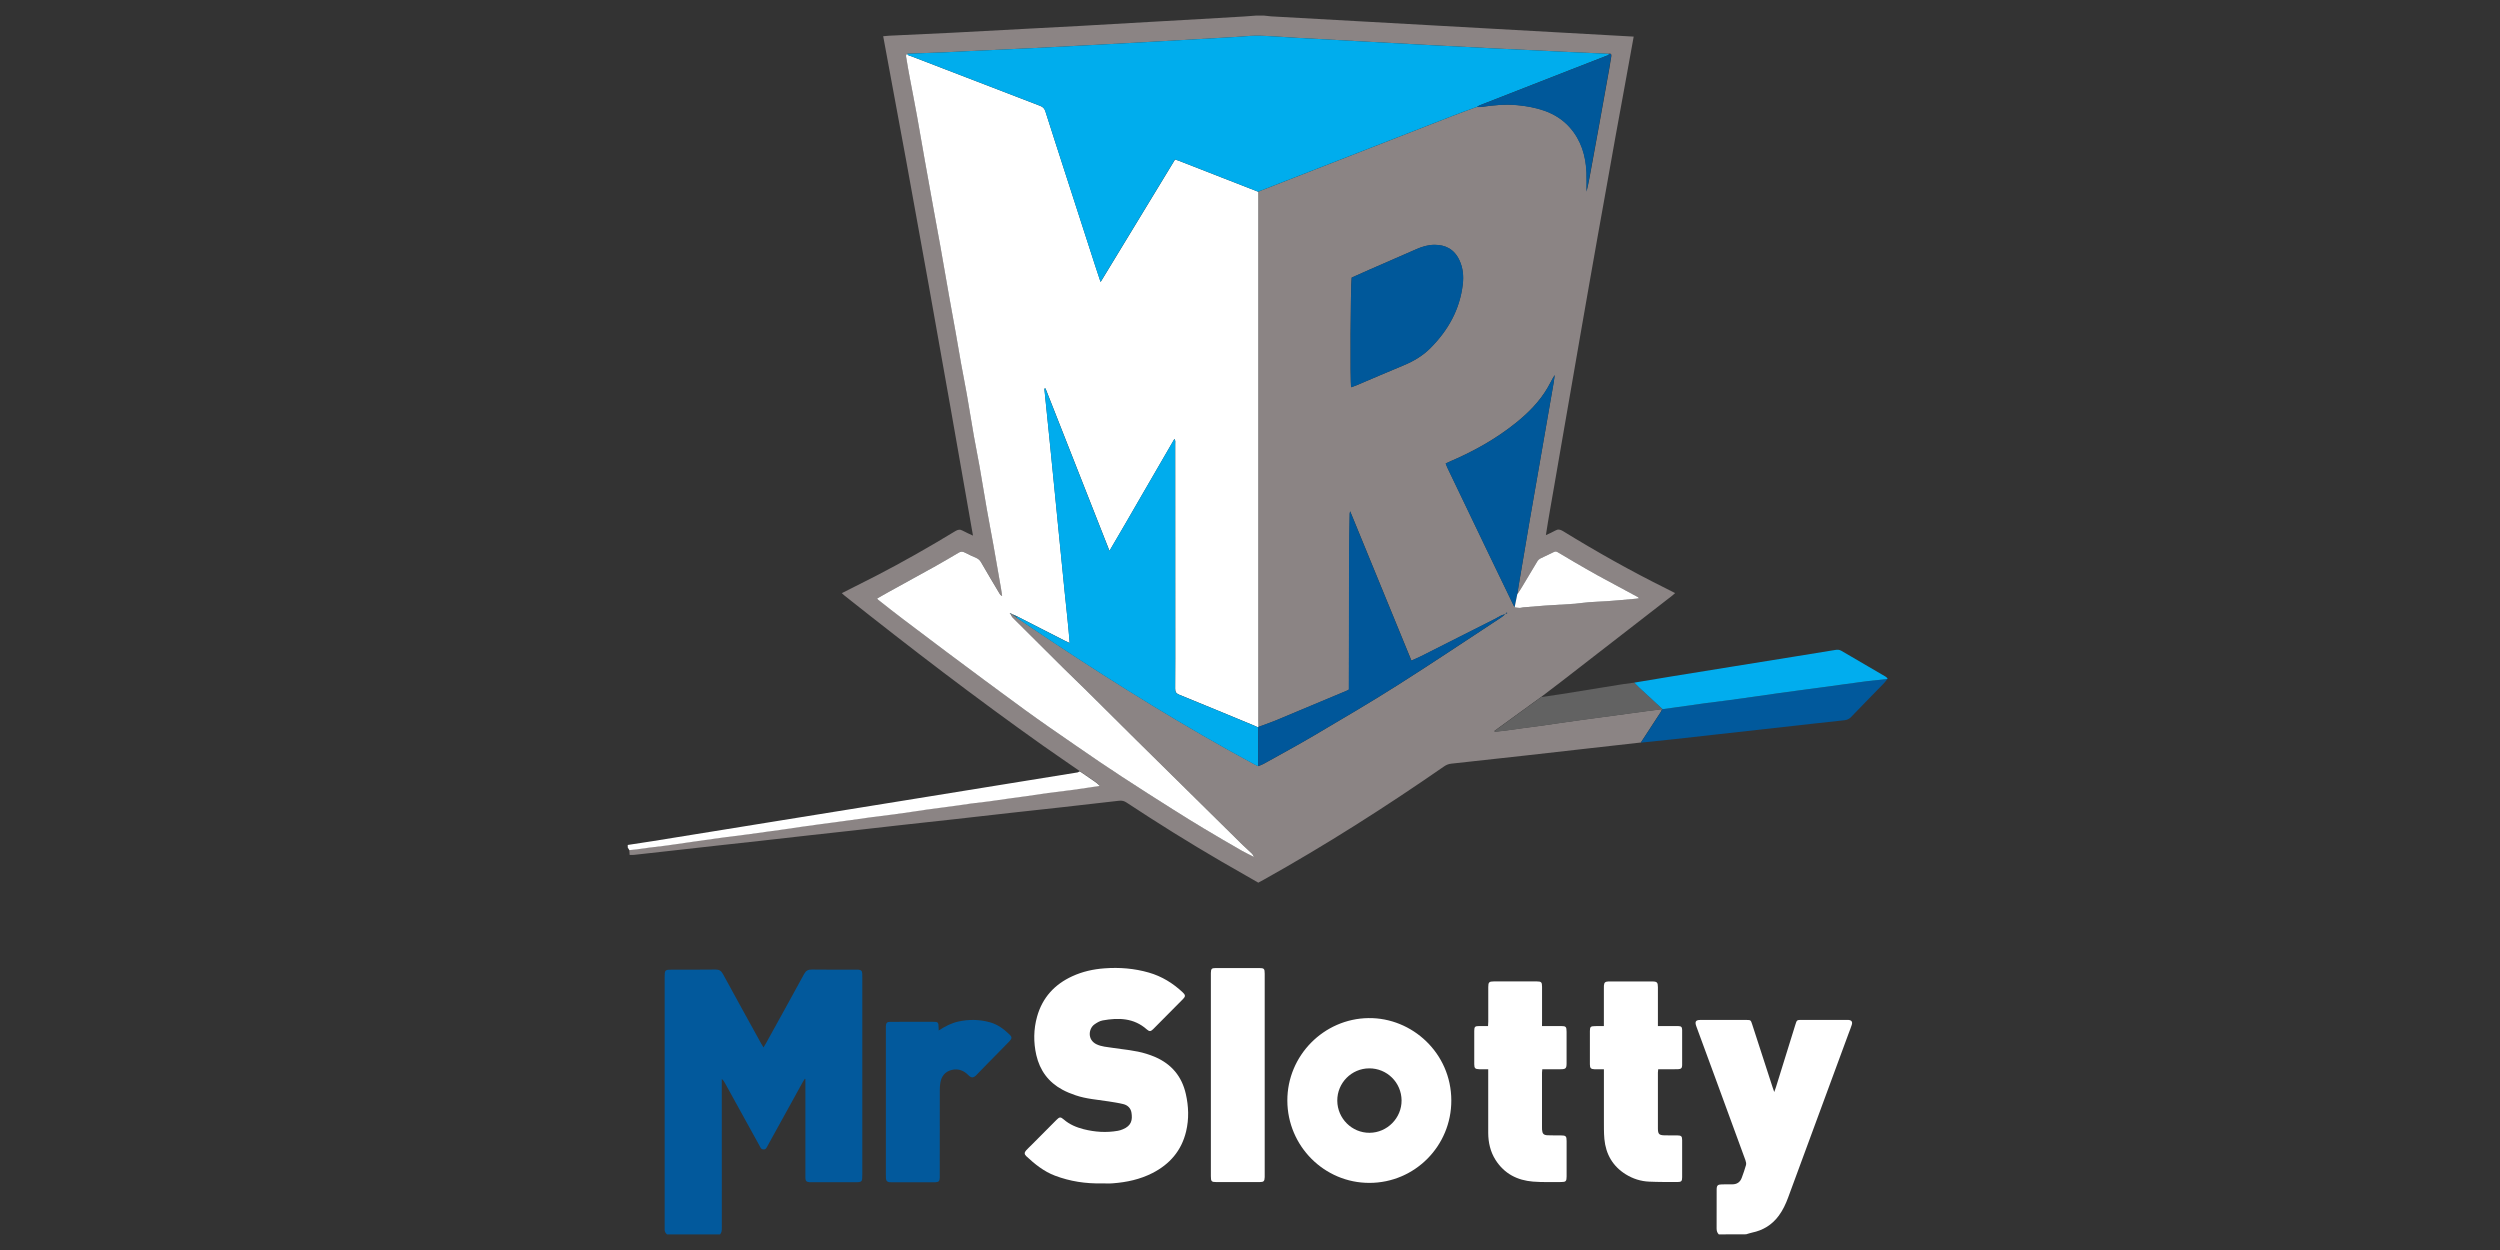 <svg xmlns:xlink="http://www.w3.org/1999/xlink"  xmlns="http://www.w3.org/2000/svg" width="160" height="80" viewBox="0 0 160 80" fill="none"><rect x="0" y="0" width="160" height="80" fill="#333333" stroke="none"/><script xmlns="" id="eppiocemhmnlbhjplcgkofciiegomcon"/><script xmlns=""/><script xmlns=""/>
<path d="M69.052 49.315C68.287 48.784 67.516 48.259 66.755 47.723C62.427 44.657 58.219 41.429 54.063 38.129C54 38.079 53.943 38.024 53.875 37.963C54.602 37.596 55.313 37.242 56.016 36.88C57.76 35.981 59.463 35.011 61.142 33.991C61.309 33.889 61.443 33.867 61.615 33.964C61.812 34.074 62.023 34.163 62.271 34.279C60.407 23.596 58.514 12.96 56.524 2.318C56.666 2.305 56.792 2.291 56.915 2.285C58.244 2.222 59.573 2.166 60.901 2.097C62.485 2.017 64.068 1.929 65.651 1.843C66.816 1.782 67.98 1.721 69.145 1.658C70.619 1.575 72.093 1.486 73.566 1.404C74.657 1.34 75.751 1.282 76.842 1.218C77.78 1.163 78.715 1.108 79.653 1.053C79.891 1.036 80.129 1.017 80.364 1C80.547 1 80.727 1 80.91 1C81.058 1.017 81.203 1.033 81.351 1.047C89.078 1.478 96.805 1.912 104.556 2.343C104.365 3.399 104.173 4.455 103.982 5.511C103.788 6.578 103.591 7.645 103.397 8.712C103.205 9.77 103.022 10.832 102.831 11.89C102.639 12.957 102.448 14.027 102.257 15.094C102.068 16.152 101.882 17.214 101.696 18.272C101.51 19.331 101.327 20.392 101.141 21.451C100.955 22.521 100.769 23.59 100.586 24.657C100.403 25.718 100.22 26.777 100.034 27.838C99.848 28.908 99.662 29.978 99.479 31.048C99.298 32.101 99.104 33.148 98.937 34.248C99.17 34.138 99.356 34.063 99.528 33.961C99.708 33.856 99.845 33.878 100.023 33.986C102.177 35.31 104.378 36.548 106.642 37.67C106.825 37.761 107.009 37.855 107.208 37.958C107.134 38.024 107.082 38.074 107.025 38.118C104.668 39.945 102.314 41.772 99.957 43.596C99.517 43.936 99.071 44.271 98.628 44.608C97.633 45.329 96.641 46.053 95.645 46.775C95.653 46.794 95.662 46.811 95.667 46.83C95.916 46.802 96.165 46.778 96.413 46.744C96.753 46.7 97.092 46.648 97.433 46.601C97.764 46.556 98.098 46.518 98.429 46.471C98.902 46.404 99.375 46.335 99.85 46.266C100.198 46.216 100.548 46.167 100.895 46.117C101.343 46.056 101.789 45.995 102.237 45.934C102.587 45.888 102.935 45.84 103.285 45.794C103.615 45.749 103.946 45.705 104.277 45.658C104.616 45.611 104.958 45.564 105.297 45.52C105.655 45.473 106.013 45.429 106.372 45.382C106.341 45.445 106.32 45.517 106.281 45.575C105.86 46.225 105.436 46.871 105.013 47.521C103.799 47.657 102.587 47.792 101.373 47.93C100.135 48.071 98.894 48.212 97.655 48.35C96.413 48.489 95.175 48.624 93.934 48.759C93.581 48.798 93.228 48.842 92.876 48.875C92.698 48.892 92.547 48.961 92.402 49.063C88.668 51.651 84.842 54.088 80.878 56.302C80.768 56.363 80.656 56.424 80.531 56.49C79.737 56.037 78.945 55.586 78.157 55.128C76.106 53.934 74.091 52.676 72.109 51.369C71.956 51.266 71.808 51.225 71.625 51.247C70.395 51.391 69.164 51.532 67.934 51.667C66.857 51.789 65.779 51.902 64.702 52.021C63.472 52.159 62.241 52.3 61.011 52.438C59.934 52.56 58.856 52.673 57.779 52.792C56.71 52.911 55.644 53.035 54.575 53.154C53.669 53.256 52.764 53.353 51.859 53.453C50.782 53.574 49.705 53.696 48.628 53.818C47.731 53.917 46.834 54.014 45.94 54.113C44.863 54.232 43.785 54.354 42.708 54.475C41.992 54.556 41.278 54.636 40.562 54.713C40.482 54.721 40.4 54.713 40.294 54.713C40.288 54.602 40.28 54.495 40.275 54.387C40.419 54.373 40.562 54.359 40.707 54.343C41.002 54.304 41.297 54.26 41.595 54.221C41.945 54.177 42.295 54.141 42.645 54.094C43.129 54.028 43.61 53.956 44.094 53.887C44.433 53.837 44.775 53.79 45.114 53.74C45.562 53.676 46.008 53.613 46.457 53.555C46.932 53.494 47.408 53.439 47.884 53.375C48.25 53.328 48.617 53.27 48.986 53.22C49.3 53.176 49.615 53.138 49.926 53.093C50.391 53.027 50.856 52.958 51.321 52.889C51.679 52.836 52.037 52.789 52.395 52.739C52.718 52.695 53.041 52.654 53.363 52.612C53.705 52.568 54.044 52.521 54.386 52.474C54.843 52.411 55.299 52.342 55.756 52.281C56.231 52.217 56.707 52.165 57.183 52.101C57.549 52.054 57.916 51.999 58.282 51.946C58.621 51.897 58.96 51.841 59.302 51.794C59.605 51.75 59.912 51.711 60.215 51.673C60.573 51.626 60.932 51.579 61.29 51.529C61.593 51.487 61.897 51.438 62.203 51.396C62.553 51.352 62.906 51.319 63.253 51.272C63.745 51.206 64.237 51.131 64.729 51.062C65.044 51.017 65.358 50.982 65.67 50.935C66.135 50.868 66.6 50.794 67.064 50.73C67.54 50.666 68.016 50.614 68.492 50.553C68.858 50.506 69.225 50.451 69.591 50.396C69.851 50.357 70.11 50.316 70.37 50.277C70.258 50.139 70.138 50.056 70.02 49.975C69.714 49.765 69.408 49.555 69.101 49.345L69.096 49.34C69.085 49.345 69.069 49.329 69.052 49.315ZM64.779 39.312L64.776 39.309C64.869 39.381 64.962 39.45 65.058 39.522C65.837 40.047 66.613 40.578 67.398 41.097C71.576 43.87 75.833 46.507 80.241 48.892C80.334 48.942 80.429 48.986 80.525 49.033C80.64 48.983 80.763 48.947 80.872 48.886C81.963 48.278 83.062 47.684 84.14 47.048C85.914 46.001 87.694 44.959 89.436 43.856C91.664 42.444 93.854 40.976 96.061 39.528C96.159 39.464 96.244 39.384 96.337 39.309C96.381 39.287 96.422 39.265 96.466 39.24C96.457 39.226 96.446 39.212 96.438 39.199C96.405 39.234 96.373 39.27 96.34 39.309C96.255 39.334 96.165 39.351 96.085 39.389C95.938 39.461 95.798 39.55 95.653 39.624C94.089 40.415 92.528 41.205 90.962 41.993C90.767 42.09 90.568 42.17 90.333 42.278C89.026 39.094 87.73 35.934 86.412 32.722C86.393 32.814 86.384 32.836 86.384 32.861C86.371 33.726 86.349 34.588 86.346 35.453C86.338 38.253 86.338 41.05 86.332 43.85C86.332 43.95 86.332 44.05 86.332 44.13C86.278 44.163 86.256 44.179 86.231 44.19C84.703 44.832 83.174 45.476 81.646 46.111C81.285 46.261 80.913 46.382 80.547 46.518C80.544 46.371 80.539 46.222 80.539 46.075C80.539 34.937 80.539 23.798 80.539 12.656C80.539 12.526 80.536 12.399 80.536 12.269C80.561 12.258 80.585 12.241 80.61 12.233C84.725 10.63 88.84 9.024 92.957 7.421C93.425 7.238 93.895 7.073 94.366 6.898C94.407 6.885 94.448 6.874 94.489 6.86C94.502 6.857 94.516 6.851 94.53 6.846C94.612 6.846 94.694 6.857 94.773 6.846C95.558 6.733 96.34 6.652 97.135 6.73C97.71 6.785 98.27 6.885 98.814 7.073C99.454 7.294 100.02 7.642 100.471 8.15C101.196 8.969 101.496 9.958 101.54 11.036C101.557 11.442 101.543 11.851 101.543 12.261C101.68 11.688 101.781 11.111 101.885 10.536C102.041 9.679 102.199 8.822 102.355 7.963C102.571 6.771 102.784 5.58 102.998 4.389C103.044 4.126 103.088 3.864 103.126 3.601C103.145 3.474 103.099 3.402 102.957 3.443C102.101 3.405 101.245 3.366 100.392 3.327C98.855 3.255 97.316 3.184 95.779 3.106C94.352 3.034 92.925 2.96 91.495 2.885C90.158 2.813 88.821 2.739 87.484 2.667C86.002 2.587 84.52 2.506 83.038 2.423C82.611 2.399 82.185 2.363 81.755 2.341C81.291 2.316 80.829 2.283 80.364 2.285C79.945 2.288 79.527 2.341 79.109 2.365C77.482 2.459 75.855 2.553 74.225 2.645C72.907 2.719 71.59 2.791 70.269 2.863C68.85 2.94 67.431 3.015 66.012 3.084C64.647 3.15 63.283 3.208 61.919 3.275C61.437 3.297 60.956 3.33 60.472 3.349C59.671 3.383 58.87 3.407 58.069 3.438C57.946 3.515 57.998 3.64 58.011 3.736C58.077 4.151 58.154 4.566 58.23 4.977C58.386 5.812 58.553 6.647 58.703 7.482C58.878 8.452 59.042 9.427 59.215 10.398C59.392 11.406 59.575 12.413 59.759 13.419C59.901 14.201 60.048 14.983 60.188 15.765C60.377 16.827 60.557 17.891 60.746 18.952C60.885 19.745 61.033 20.536 61.175 21.326C61.29 21.973 61.396 22.623 61.514 23.272C61.632 23.93 61.766 24.582 61.88 25.24C62.036 26.13 62.178 27.026 62.334 27.916C62.449 28.574 62.586 29.226 62.701 29.884C62.856 30.774 62.999 31.669 63.154 32.559C63.288 33.325 63.439 34.088 63.576 34.851C63.742 35.785 63.904 36.722 64.068 37.659C64.095 37.817 64.114 37.977 64.139 38.137C64.059 38.107 64.016 38.06 63.986 38.01C63.589 37.341 63.19 36.672 62.799 35.998C62.72 35.862 62.624 35.769 62.487 35.708C62.239 35.597 61.987 35.486 61.746 35.359C61.61 35.288 61.5 35.282 61.369 35.362C60.885 35.652 60.398 35.94 59.904 36.214C58.892 36.777 57.877 37.333 56.863 37.891C56.625 38.021 56.393 38.157 56.141 38.298C56.179 38.344 56.196 38.378 56.221 38.397C56.759 38.817 57.295 39.24 57.839 39.655C58.744 40.343 59.652 41.028 60.565 41.708C62.23 42.949 63.893 44.193 65.572 45.415C66.662 46.208 67.775 46.971 68.885 47.737C69.848 48.4 70.813 49.055 71.786 49.696C72.877 50.409 73.977 51.109 75.078 51.805C75.732 52.22 76.391 52.626 77.055 53.024C77.862 53.505 78.671 53.978 79.483 54.448C79.735 54.591 80 54.713 80.26 54.843C80.263 54.848 80.265 54.857 80.268 54.862C80.271 54.865 80.276 54.865 80.282 54.865C80.273 54.857 80.268 54.848 80.26 54.843C80.213 54.768 80.175 54.68 80.115 54.619C79.926 54.434 79.724 54.263 79.535 54.077C78.797 53.353 78.061 52.626 77.326 51.899C76.53 51.114 75.737 50.329 74.942 49.547C74.187 48.801 73.43 48.057 72.675 47.311C71.622 46.266 70.572 45.221 69.517 44.177C69.03 43.693 68.533 43.223 68.043 42.739C66.963 41.67 65.886 40.6 64.811 39.525C64.751 39.464 64.721 39.376 64.677 39.298C64.71 39.306 64.743 39.309 64.779 39.312ZM96.936 38.87C97.048 38.883 97.16 38.906 97.272 38.908C97.343 38.911 97.414 38.875 97.485 38.87C97.945 38.831 98.404 38.792 98.866 38.759C99.47 38.718 100.077 38.682 100.684 38.646C100.72 38.643 100.758 38.643 100.794 38.64C101.1 38.607 101.403 38.563 101.71 38.541C102.071 38.513 102.434 38.502 102.795 38.48C103.058 38.463 103.32 38.441 103.58 38.419C103.968 38.386 104.354 38.35 104.742 38.314C104.788 38.309 104.835 38.298 104.903 38.286C104.857 38.245 104.84 38.223 104.816 38.209C103.974 37.756 103.129 37.305 102.289 36.846C101.778 36.567 101.275 36.272 100.772 35.978C100.425 35.777 100.083 35.569 99.738 35.368C99.654 35.318 99.577 35.263 99.462 35.321C99.17 35.47 98.869 35.6 98.576 35.746C98.508 35.779 98.442 35.843 98.401 35.907C98.073 36.446 97.753 36.99 97.428 37.532C97.324 37.703 97.212 37.866 97.105 38.035C97.138 37.836 97.168 37.637 97.201 37.438C97.425 36.108 97.649 34.779 97.876 33.45C98.106 32.12 98.341 30.793 98.571 29.464C98.861 27.8 99.15 26.139 99.438 24.475C99.465 24.317 99.481 24.157 99.503 23.997C99.331 24.273 99.2 24.558 99.044 24.823C98.527 25.707 97.813 26.421 97.029 27.054C95.719 28.109 94.259 28.914 92.717 29.569C92.654 29.596 92.591 29.63 92.523 29.663C92.567 29.765 92.597 29.851 92.635 29.934C93.523 31.788 94.412 33.643 95.303 35.498C95.785 36.498 96.269 37.499 96.753 38.499C96.807 38.627 96.873 38.748 96.936 38.87ZM86.475 24.784C86.592 24.74 86.713 24.704 86.827 24.654C87.825 24.232 88.821 23.798 89.821 23.386C90.469 23.118 91.063 22.767 91.558 22.266C92.676 21.136 93.425 19.815 93.616 18.198C93.679 17.662 93.627 17.147 93.403 16.664C93.067 15.937 92.495 15.669 91.806 15.669C91.407 15.669 91.019 15.785 90.647 15.948C89.638 16.393 88.626 16.829 87.615 17.272C87.24 17.435 86.868 17.603 86.505 17.767C86.434 18.355 86.401 24.494 86.475 24.784Z" fill="#8B8484"/>
<path d="M42.686 79C42.574 78.904 42.522 78.785 42.538 78.633C42.544 78.589 42.538 78.542 42.538 78.495C42.538 73.188 42.538 67.881 42.538 62.574C42.538 62.063 42.544 62.057 43.063 62.057C43.974 62.057 44.887 62.063 45.798 62.051C46.03 62.049 46.156 62.132 46.268 62.336C47.075 63.821 47.895 65.299 48.71 66.778C48.753 66.855 48.8 66.93 48.863 67.035C48.928 66.927 48.98 66.844 49.029 66.759C49.842 65.288 50.656 63.818 51.46 62.342C51.578 62.126 51.715 62.046 51.955 62.051C52.893 62.065 53.834 62.057 54.771 62.057C54.826 62.057 54.881 62.054 54.935 62.06C55.119 62.076 55.17 62.132 55.184 62.32C55.19 62.394 55.187 62.466 55.187 62.541C55.187 66.75 55.187 70.963 55.187 75.172C55.187 75.65 55.179 75.662 54.692 75.662C53.798 75.662 52.907 75.662 52.013 75.662C51.939 75.662 51.865 75.664 51.794 75.659C51.611 75.639 51.556 75.584 51.545 75.399C51.542 75.335 51.545 75.269 51.545 75.205C51.545 73.243 51.545 71.281 51.545 69.318C51.545 69.23 51.545 69.141 51.545 69.055C51.531 69.053 51.518 69.047 51.504 69.044C51.455 69.127 51.403 69.207 51.354 69.293C50.618 70.628 49.883 71.963 49.144 73.298C49.079 73.417 49.035 73.569 48.865 73.564C48.699 73.561 48.655 73.409 48.589 73.29C47.856 71.963 47.127 70.636 46.394 69.31C46.344 69.221 46.292 69.138 46.194 69.053C46.194 69.147 46.194 69.241 46.194 69.335C46.194 72.422 46.194 75.507 46.197 78.594C46.197 78.746 46.189 78.887 46.082 79.003C44.947 79 43.815 79 42.686 79Z" fill="#02599C"/>
<path d="M110.003 79.001C109.899 78.898 109.863 78.774 109.863 78.627C109.866 77.798 109.863 76.969 109.866 76.14C109.866 75.863 109.932 75.805 110.21 75.8C110.429 75.797 110.648 75.797 110.867 75.797C111.165 75.797 111.37 75.659 111.474 75.374C111.569 75.106 111.67 74.838 111.744 74.564C111.769 74.47 111.742 74.346 111.706 74.249C111.058 72.472 110.407 70.697 109.754 68.92C109.368 67.87 108.98 66.817 108.594 65.766C108.578 65.722 108.562 65.681 108.548 65.636C108.466 65.379 108.537 65.277 108.813 65.277C109.806 65.274 110.798 65.274 111.794 65.277C112.04 65.277 112.053 65.294 112.135 65.545C112.573 66.891 113.007 68.235 113.445 69.581C113.472 69.664 113.502 69.747 113.552 69.89C113.604 69.744 113.639 69.655 113.666 69.564C114.079 68.24 114.489 66.913 114.9 65.59C114.998 65.274 114.998 65.274 115.315 65.274C116.264 65.274 117.21 65.274 118.159 65.274C118.205 65.274 118.249 65.272 118.295 65.274C118.498 65.291 118.574 65.393 118.514 65.587C118.457 65.769 118.383 65.949 118.315 66.131C117.021 69.639 115.728 73.144 114.437 76.651C114.287 77.057 114.104 77.447 113.847 77.798C113.415 78.387 112.838 78.741 112.13 78.887C112.001 78.915 111.878 78.959 111.75 78.995C111.17 79.001 110.585 79.001 110.003 79.001Z" fill="white"/>
<path d="M69.107 49.367C69.413 49.578 69.719 49.788 70.026 49.998C70.143 50.078 70.263 50.161 70.376 50.299C70.116 50.338 69.856 50.379 69.596 50.418C69.23 50.47 68.864 50.526 68.497 50.575C68.021 50.636 67.546 50.689 67.07 50.752C66.605 50.816 66.14 50.89 65.675 50.957C65.361 51.001 65.047 51.04 64.735 51.084C64.243 51.153 63.751 51.228 63.258 51.294C62.908 51.341 62.559 51.374 62.209 51.418C61.905 51.457 61.602 51.507 61.295 51.551C60.937 51.601 60.579 51.648 60.221 51.695C59.914 51.736 59.611 51.775 59.307 51.816C58.968 51.866 58.629 51.919 58.288 51.968C57.921 52.021 57.555 52.076 57.188 52.123C56.713 52.184 56.237 52.239 55.761 52.303C55.305 52.364 54.848 52.433 54.391 52.496C54.052 52.543 53.711 52.587 53.369 52.635C53.046 52.679 52.724 52.717 52.401 52.762C52.043 52.811 51.684 52.858 51.326 52.911C50.861 52.977 50.397 53.049 49.932 53.115C49.617 53.16 49.303 53.198 48.991 53.243C48.625 53.292 48.258 53.35 47.889 53.397C47.414 53.458 46.938 53.514 46.462 53.577C46.014 53.635 45.565 53.699 45.12 53.762C44.781 53.809 44.439 53.859 44.1 53.909C43.616 53.978 43.135 54.05 42.651 54.116C42.301 54.163 41.951 54.199 41.601 54.243C41.305 54.282 41.01 54.326 40.712 54.365C40.57 54.384 40.425 54.395 40.28 54.409C40.245 54.354 40.212 54.298 40.176 54.243C40.176 54.188 40.176 54.133 40.176 54.077C40.715 53.994 41.256 53.914 41.795 53.829C43.107 53.618 44.42 53.406 45.732 53.193C47.053 52.98 48.373 52.764 49.694 52.552C50.998 52.342 52.3 52.131 53.604 51.921C55.023 51.692 56.445 51.463 57.864 51.233C59.176 51.02 60.489 50.807 61.801 50.595C63.122 50.382 64.442 50.166 65.763 49.953C66.832 49.779 67.901 49.608 68.97 49.434C69.014 49.417 69.06 49.387 69.107 49.367Z" fill="white"/>
<path d="M120.781 43.394C120.798 43.392 120.814 43.394 120.831 43.4C120.831 43.419 120.831 43.436 120.831 43.455L120.809 43.466L120.784 43.464L120.775 43.455C120.778 43.433 120.778 43.414 120.781 43.394Z" fill="#01599C"/>
<path d="M70.518 75.736C69.49 75.761 68.489 75.609 67.521 75.244C66.805 74.973 66.225 74.503 65.675 73.989C65.552 73.873 65.552 73.757 65.67 73.627C65.779 73.505 65.902 73.395 66.02 73.276C66.55 72.743 67.078 72.209 67.609 71.678C67.811 71.474 67.874 71.468 68.09 71.654C68.459 71.974 68.894 72.151 69.356 72.27C70.08 72.452 70.81 72.502 71.549 72.37C71.655 72.35 71.762 72.317 71.86 72.275C72.426 72.046 72.484 71.659 72.415 71.214C72.369 70.921 72.172 70.733 71.898 70.664C71.581 70.584 71.256 70.54 70.933 70.487C70.233 70.377 69.52 70.332 68.842 70.1C68.549 70.001 68.259 69.885 67.989 69.738C67.103 69.26 66.55 68.511 66.323 67.524C66.138 66.703 66.146 65.877 66.373 65.064C66.715 63.843 67.494 62.999 68.626 62.48C69.279 62.179 69.971 62.026 70.684 61.974C71.647 61.902 72.593 61.977 73.525 62.245C74.359 62.485 75.073 62.925 75.702 63.519C75.871 63.679 75.88 63.771 75.718 63.934C75.081 64.581 74.444 65.225 73.802 65.866C73.648 66.02 73.558 66.026 73.402 65.888C72.568 65.142 71.584 65.125 70.57 65.307C70.381 65.341 70.195 65.454 70.037 65.567C69.67 65.833 69.572 66.549 70.187 66.839C70.507 66.988 70.854 67.007 71.196 67.06C71.923 67.173 72.664 67.22 73.372 67.444C73.564 67.505 73.752 67.571 73.936 67.651C74.977 68.105 75.636 68.887 75.891 70.006C76.074 70.808 76.101 71.612 75.91 72.414C75.614 73.649 74.86 74.512 73.752 75.078C72.959 75.482 72.109 75.664 71.231 75.731C70.993 75.753 70.756 75.736 70.518 75.736Z" fill="white"/>
<path d="M87.648 75.705C84.755 75.711 82.398 73.35 82.39 70.44C82.382 67.554 84.728 65.197 87.577 65.158C90.374 65.119 92.878 67.4 92.884 70.423C92.892 73.339 90.549 75.7 87.648 75.705ZM87.631 68.375C86.497 68.378 85.578 69.309 85.586 70.445C85.594 71.584 86.524 72.507 87.653 72.499C88.785 72.491 89.709 71.551 89.701 70.423C89.69 69.282 88.769 68.37 87.631 68.375Z" fill="white"/>
<path d="M102.648 65.667C102.648 65.551 102.648 65.462 102.648 65.374C102.648 64.674 102.648 63.975 102.648 63.276C102.648 63.212 102.645 63.146 102.65 63.082C102.667 62.883 102.727 62.825 102.924 62.814C102.951 62.812 102.978 62.814 103.006 62.814C103.916 62.814 104.827 62.814 105.737 62.814C106.049 62.814 106.104 62.87 106.106 63.182C106.109 63.909 106.106 64.636 106.106 65.363C106.106 65.454 106.106 65.545 106.106 65.667C106.216 65.667 106.303 65.667 106.391 65.667C106.727 65.667 107.066 65.664 107.402 65.669C107.596 65.672 107.654 65.725 107.657 65.913C107.662 66.667 107.662 67.422 107.657 68.176C107.657 68.353 107.586 68.422 107.402 68.428C107.175 68.436 106.946 68.431 106.719 68.431C106.527 68.431 106.339 68.431 106.125 68.431C106.117 68.508 106.106 68.577 106.106 68.646C106.106 69.835 106.106 71.021 106.106 72.209C106.106 72.217 106.106 72.228 106.106 72.237C106.112 72.582 106.18 72.651 106.527 72.662C106.672 72.668 106.82 72.665 106.965 72.665C107.093 72.665 107.219 72.662 107.348 72.665C107.605 72.671 107.657 72.718 107.657 72.969C107.659 73.76 107.659 74.553 107.657 75.344C107.657 75.595 107.607 75.65 107.348 75.65C106.746 75.647 106.145 75.653 105.546 75.625C105.01 75.603 104.507 75.44 104.05 75.158C103.216 74.639 102.771 73.868 102.68 72.895C102.642 72.483 102.653 72.068 102.65 71.653C102.648 70.686 102.65 69.719 102.65 68.754C102.65 68.655 102.65 68.558 102.65 68.433C102.437 68.433 102.246 68.439 102.057 68.433C101.816 68.425 101.753 68.362 101.753 68.116C101.751 67.408 101.751 66.698 101.753 65.99C101.753 65.716 101.8 65.675 102.076 65.672C102.254 65.664 102.434 65.667 102.648 65.667Z" fill="white"/>
<path d="M98.688 65.667C99.12 65.667 99.509 65.667 99.9 65.667C100.22 65.667 100.258 65.708 100.261 66.034C100.261 66.706 100.261 67.377 100.261 68.052C100.261 68.378 100.206 68.431 99.875 68.431C99.492 68.433 99.109 68.431 98.707 68.431C98.699 68.511 98.688 68.58 98.688 68.652C98.688 69.821 98.688 70.99 98.688 72.159C98.688 72.206 98.688 72.251 98.691 72.297C98.71 72.555 98.787 72.646 99.044 72.657C99.326 72.671 99.607 72.662 99.891 72.665C100.214 72.668 100.263 72.712 100.263 73.024C100.266 73.779 100.266 74.534 100.263 75.291C100.263 75.598 100.214 75.65 99.916 75.65C99.314 75.647 98.71 75.67 98.114 75.623C97.111 75.542 96.277 75.12 95.716 74.238C95.383 73.713 95.249 73.124 95.246 72.505C95.243 71.253 95.246 70.001 95.246 68.749C95.246 68.649 95.246 68.552 95.246 68.431C95.038 68.431 94.861 68.433 94.68 68.431C94.412 68.425 94.352 68.37 94.352 68.11C94.349 67.4 94.349 66.692 94.352 65.982C94.352 65.708 94.396 65.669 94.677 65.667C94.858 65.664 95.038 65.667 95.235 65.667C95.241 65.553 95.246 65.465 95.249 65.376C95.249 64.638 95.249 63.903 95.249 63.165C95.249 62.867 95.303 62.811 95.599 62.811C96.517 62.809 97.439 62.809 98.358 62.811C98.642 62.811 98.691 62.861 98.691 63.149C98.694 63.887 98.691 64.622 98.691 65.36C98.688 65.448 98.688 65.54 98.688 65.667Z" fill="white"/>
<path d="M80.941 68.812C80.941 70.921 80.941 73.03 80.941 75.139C80.941 75.202 80.943 75.269 80.941 75.332C80.932 75.598 80.883 75.653 80.612 75.653C79.694 75.656 78.772 75.656 77.854 75.653C77.534 75.653 77.496 75.611 77.496 75.282C77.496 73.035 77.496 70.788 77.496 68.541C77.496 66.507 77.496 64.47 77.496 62.435C77.496 62.38 77.496 62.325 77.496 62.27C77.501 61.999 77.542 61.955 77.821 61.955C78.74 61.952 79.661 61.952 80.58 61.955C80.902 61.955 80.941 61.993 80.941 62.322C80.941 64.484 80.941 66.648 80.941 68.812Z" fill="white"/>
<path d="M60.076 65.951C60.5 65.678 60.893 65.476 61.336 65.379C62.006 65.23 62.673 65.241 63.335 65.421C63.843 65.556 64.251 65.863 64.623 66.222C64.77 66.363 64.768 66.466 64.62 66.623C64.421 66.836 64.213 67.043 64.005 67.253C63.499 67.77 62.988 68.281 62.487 68.804C62.307 68.995 62.162 69 61.981 68.815C61.689 68.519 61.339 68.373 60.915 68.475C60.494 68.577 60.264 68.862 60.185 69.276C60.152 69.448 60.147 69.625 60.147 69.799C60.144 71.596 60.144 73.389 60.144 75.186C60.144 75.249 60.147 75.316 60.144 75.379C60.136 75.595 60.081 75.65 59.862 75.664C59.772 75.67 59.679 75.667 59.589 75.667C58.78 75.667 57.968 75.667 57.158 75.667C57.076 75.667 56.994 75.667 56.912 75.659C56.786 75.645 56.715 75.567 56.702 75.443C56.694 75.371 56.696 75.296 56.696 75.222C56.696 72.09 56.696 68.961 56.696 65.83C56.696 65.775 56.694 65.719 56.696 65.664C56.71 65.462 56.767 65.401 56.964 65.399C57.328 65.393 57.691 65.396 58.058 65.396C58.613 65.396 59.168 65.396 59.726 65.396C60.035 65.396 60.065 65.429 60.07 65.744C60.076 65.797 60.076 65.852 60.076 65.951Z" fill="#02599C"/>
<path d="M105.018 47.529C105.442 46.88 105.866 46.233 106.287 45.583C106.325 45.525 106.347 45.453 106.377 45.39L106.393 45.384H106.41C106.724 45.343 107.039 45.301 107.353 45.257C107.947 45.174 108.537 45.086 109.13 45.006C109.606 44.939 110.085 44.887 110.56 44.823C111.197 44.738 111.835 44.649 112.474 44.558C112.942 44.492 113.407 44.422 113.874 44.356C114.323 44.293 114.774 44.234 115.222 44.174C115.706 44.11 116.193 44.044 116.677 43.98C117.144 43.917 117.612 43.85 118.077 43.787C118.561 43.72 119.047 43.651 119.531 43.59C119.944 43.538 120.36 43.499 120.775 43.455L120.784 43.463C120.715 43.549 120.655 43.64 120.581 43.718C119.879 44.439 119.17 45.158 118.473 45.885C118.35 46.012 118.216 46.075 118.049 46.095C117.325 46.172 116.6 46.252 115.878 46.332C114.801 46.451 113.724 46.573 112.649 46.694C111.744 46.797 110.839 46.896 109.934 46.996C109.01 47.098 108.089 47.206 107.165 47.305C106.448 47.383 105.732 47.455 105.018 47.529Z" fill="#01599C"/>
<path d="M69.052 49.315C69.069 49.331 69.085 49.345 69.102 49.362C69.085 49.345 69.069 49.329 69.052 49.315Z" fill="white"/>
<path d="M64.675 39.301C64.719 39.378 64.749 39.467 64.809 39.527C65.883 40.6 66.96 41.672 68.04 42.742C68.527 43.226 69.025 43.696 69.514 44.179C70.57 45.221 71.62 46.269 72.672 47.314C73.427 48.06 74.184 48.803 74.939 49.55C75.735 50.335 76.528 51.12 77.323 51.902C78.059 52.629 78.794 53.356 79.532 54.08C79.721 54.265 79.924 54.436 80.112 54.622C80.175 54.682 80.21 54.768 80.257 54.846C79.997 54.713 79.732 54.594 79.481 54.45C78.668 53.98 77.856 53.511 77.052 53.027C76.388 52.629 75.729 52.222 75.076 51.808C73.974 51.111 72.875 50.415 71.784 49.699C70.808 49.06 69.842 48.403 68.883 47.739C67.773 46.974 66.66 46.211 65.569 45.417C63.89 44.196 62.228 42.952 60.562 41.711C59.649 41.031 58.742 40.346 57.836 39.657C57.292 39.245 56.756 38.82 56.218 38.4C56.19 38.38 56.174 38.347 56.139 38.3C56.39 38.159 56.625 38.024 56.86 37.894C57.875 37.336 58.889 36.78 59.901 36.216C60.393 35.942 60.88 35.652 61.366 35.365C61.5 35.285 61.61 35.29 61.744 35.362C61.984 35.489 62.236 35.6 62.485 35.71C62.624 35.771 62.72 35.865 62.796 36.001C63.185 36.675 63.584 37.344 63.983 38.013C64.013 38.065 64.057 38.109 64.136 38.14C64.112 37.98 64.092 37.819 64.065 37.662C63.904 36.725 63.742 35.788 63.573 34.853C63.436 34.088 63.286 33.328 63.152 32.562C62.996 31.672 62.854 30.776 62.698 29.887C62.583 29.229 62.446 28.576 62.331 27.919C62.176 27.029 62.033 26.133 61.878 25.243C61.763 24.585 61.629 23.933 61.511 23.275C61.394 22.628 61.287 21.979 61.172 21.329C61.03 20.539 60.882 19.748 60.743 18.955C60.554 17.893 60.374 16.829 60.185 15.768C60.046 14.986 59.898 14.204 59.756 13.421C59.573 12.415 59.392 11.406 59.212 10.4C59.039 9.427 58.875 8.454 58.7 7.484C58.55 6.647 58.383 5.815 58.227 4.98C58.151 4.565 58.072 4.154 58.009 3.739C57.995 3.642 57.943 3.518 58.066 3.44C58.11 3.573 58.236 3.565 58.334 3.604C61.079 4.662 63.822 5.721 66.57 6.774C66.747 6.843 66.846 6.94 66.906 7.125C67.316 8.421 67.737 9.715 68.155 11.008C68.803 13.009 69.449 15.011 70.097 17.015C70.203 17.343 70.313 17.672 70.439 18.048C72.043 15.406 73.621 12.808 75.204 10.207C75.305 10.243 75.376 10.262 75.442 10.287C76.35 10.641 77.258 10.997 78.165 11.351C78.953 11.658 79.743 11.967 80.531 12.274C80.531 12.404 80.533 12.531 80.533 12.661C80.533 23.8 80.533 34.939 80.533 46.081C80.533 46.227 80.539 46.377 80.541 46.523C80.539 46.534 80.536 46.548 80.533 46.559C80.451 46.52 80.369 46.482 80.287 46.446C78.679 45.779 77.072 45.113 75.459 44.456C75.264 44.375 75.21 44.268 75.212 44.066C75.221 42.786 75.218 41.504 75.218 40.224C75.218 36.282 75.218 32.338 75.215 28.397C75.215 28.305 75.243 28.203 75.166 28.09C74.466 29.295 73.782 30.478 73.096 31.661C72.407 32.847 71.732 34.038 71.007 35.257C69.626 31.752 68.27 28.305 66.911 24.856C66.887 24.861 66.865 24.867 66.84 24.873C66.95 25.956 67.062 27.04 67.171 28.12C67.28 29.201 67.387 30.282 67.494 31.36C67.603 32.449 67.71 33.538 67.816 34.627C67.923 35.708 68.03 36.788 68.139 37.866C68.248 38.947 68.374 40.028 68.462 41.155C68.314 41.086 68.216 41.042 68.12 40.992C67.119 40.484 66.121 39.972 65.123 39.461C65.011 39.408 64.896 39.359 64.784 39.306L64.787 39.309C64.749 39.29 64.713 39.27 64.675 39.254C64.656 39.251 64.639 39.248 64.62 39.248C64.639 39.267 64.661 39.287 64.68 39.309L64.675 39.301Z" fill="white"/>
<path d="M80.525 12.272C79.737 11.965 78.947 11.655 78.16 11.348C77.252 10.995 76.344 10.638 75.437 10.284C75.371 10.259 75.3 10.237 75.199 10.204C73.618 12.805 72.038 15.403 70.433 18.046C70.31 17.67 70.198 17.341 70.091 17.012C69.443 15.011 68.798 13.01 68.15 11.006C67.732 9.712 67.311 8.419 66.9 7.122C66.84 6.937 66.745 6.838 66.564 6.771C63.816 5.718 61.074 4.66 58.329 3.601C58.233 3.565 58.104 3.571 58.061 3.438C58.862 3.408 59.663 3.383 60.464 3.349C60.945 3.33 61.429 3.297 61.91 3.275C63.275 3.211 64.639 3.153 66.004 3.084C67.423 3.015 68.842 2.938 70.261 2.863C71.579 2.791 72.897 2.719 74.217 2.645C75.844 2.553 77.471 2.459 79.1 2.365C79.519 2.341 79.937 2.291 80.355 2.285C80.82 2.283 81.282 2.316 81.747 2.341C82.174 2.363 82.6 2.401 83.029 2.424C84.511 2.506 85.993 2.587 87.475 2.667C88.812 2.739 90.149 2.813 91.486 2.885C92.914 2.96 94.341 3.037 95.771 3.106C97.308 3.184 98.844 3.255 100.384 3.327C101.239 3.369 102.095 3.405 102.948 3.443C103.008 3.554 102.905 3.537 102.858 3.554C102.095 3.853 101.332 4.146 100.572 4.444C98.617 5.207 96.66 5.973 94.705 6.738C94.639 6.763 94.584 6.81 94.524 6.846C94.51 6.851 94.497 6.854 94.483 6.86C94.442 6.874 94.401 6.885 94.36 6.898C93.89 7.073 93.419 7.238 92.952 7.421C88.834 9.024 84.719 10.627 80.604 12.233C80.574 12.244 80.55 12.258 80.525 12.272Z" fill="#00ADED"/>
<path d="M65.118 39.464C66.116 39.975 67.116 40.487 68.114 40.995C68.21 41.045 68.308 41.086 68.456 41.158C68.369 40.031 68.243 38.95 68.133 37.869C68.024 36.788 67.918 35.708 67.811 34.63C67.701 33.541 67.595 32.452 67.488 31.363C67.382 30.282 67.275 29.201 67.166 28.123C67.056 27.04 66.947 25.956 66.835 24.875C66.859 24.87 66.881 24.864 66.906 24.859C68.265 28.306 69.621 31.755 71.002 35.26C71.724 34.041 72.402 32.85 73.091 31.664C73.777 30.481 74.46 29.301 75.16 28.093C75.237 28.206 75.21 28.306 75.21 28.4C75.212 32.341 75.212 36.285 75.212 40.227C75.212 41.507 75.218 42.789 75.207 44.069C75.204 44.27 75.259 44.381 75.453 44.459C77.066 45.116 78.671 45.782 80.282 46.449C80.366 46.484 80.446 46.523 80.528 46.562C80.525 47.388 80.525 48.215 80.522 49.041C80.427 48.994 80.331 48.95 80.238 48.9C75.83 46.515 71.573 43.878 67.395 41.106C66.611 40.586 65.834 40.055 65.055 39.53C65.077 39.503 65.096 39.483 65.118 39.464Z" fill="#00ACED"/>
<path d="M86.475 24.784C86.401 24.494 86.436 18.355 86.51 17.764C86.874 17.601 87.246 17.432 87.62 17.269C88.629 16.827 89.644 16.393 90.653 15.945C91.024 15.779 91.413 15.666 91.812 15.666C92.501 15.668 93.072 15.934 93.409 16.661C93.633 17.145 93.685 17.659 93.622 18.195C93.43 19.812 92.681 21.133 91.563 22.264C91.068 22.764 90.475 23.115 89.827 23.383C88.823 23.797 87.831 24.229 86.833 24.652C86.713 24.701 86.592 24.74 86.475 24.784Z" fill="#00589A"/>
<path d="M80.525 49.033C80.528 48.206 80.528 47.38 80.53 46.553C80.533 46.542 80.536 46.529 80.539 46.518C80.905 46.382 81.277 46.261 81.638 46.111C83.169 45.476 84.695 44.831 86.223 44.19C86.248 44.179 86.27 44.163 86.324 44.13C86.324 44.049 86.324 43.95 86.324 43.85C86.327 41.05 86.33 38.253 86.338 35.453C86.341 34.588 86.362 33.723 86.376 32.861C86.376 32.836 86.384 32.811 86.404 32.722C87.722 35.937 89.02 39.096 90.324 42.278C90.56 42.173 90.762 42.092 90.953 41.993C92.517 41.205 94.081 40.415 95.645 39.624C95.793 39.55 95.93 39.461 96.077 39.389C96.156 39.35 96.247 39.337 96.332 39.309C96.241 39.381 96.154 39.464 96.055 39.527C93.849 40.973 91.659 42.443 89.43 43.856C87.689 44.959 85.909 46.001 84.134 47.048C83.057 47.684 81.958 48.278 80.867 48.886C80.76 48.947 80.64 48.983 80.525 49.033Z" fill="#00579A"/>
<path d="M96.936 38.87C96.873 38.748 96.81 38.626 96.75 38.505C96.266 37.504 95.782 36.504 95.301 35.503C94.409 33.648 93.521 31.794 92.632 29.939C92.594 29.856 92.561 29.77 92.52 29.668C92.591 29.635 92.651 29.602 92.714 29.574C94.256 28.919 95.716 28.115 97.026 27.059C97.811 26.426 98.524 25.716 99.041 24.828C99.197 24.56 99.328 24.278 99.501 24.002C99.479 24.162 99.465 24.323 99.435 24.48C99.148 26.144 98.858 27.805 98.568 29.469C98.336 30.799 98.1 32.125 97.874 33.455C97.644 34.784 97.422 36.114 97.198 37.443C97.165 37.642 97.133 37.841 97.103 38.04C97.048 38.314 96.99 38.59 96.936 38.87Z" fill="#00589A"/>
<path d="M94.519 6.851C94.579 6.815 94.636 6.768 94.699 6.743C96.654 5.978 98.609 5.215 100.567 4.449C101.33 4.151 102.093 3.858 102.853 3.559C102.899 3.54 103.003 3.559 102.943 3.449C103.085 3.407 103.132 3.479 103.112 3.606C103.071 3.869 103.03 4.131 102.984 4.394C102.771 5.585 102.557 6.777 102.341 7.968C102.186 8.825 102.027 9.682 101.871 10.541C101.767 11.116 101.669 11.694 101.529 12.266C101.529 11.857 101.543 11.448 101.527 11.041C101.483 9.964 101.182 8.974 100.457 8.156C100.006 7.647 99.44 7.299 98.8 7.078C98.256 6.89 97.696 6.793 97.122 6.735C96.326 6.658 95.544 6.735 94.759 6.851C94.683 6.862 94.601 6.851 94.519 6.851Z" fill="#00589A"/>
<path d="M98.634 44.614C99.066 44.55 99.498 44.492 99.93 44.423C101.242 44.213 102.555 43.997 103.867 43.787C104.108 43.748 104.354 43.721 104.594 43.688C104.69 43.784 104.783 43.884 104.881 43.978C105.39 44.448 105.899 44.917 106.407 45.387H106.391L106.374 45.393C106.016 45.44 105.658 45.484 105.3 45.531C104.961 45.575 104.619 45.622 104.28 45.669C103.949 45.714 103.618 45.758 103.287 45.805C102.937 45.852 102.59 45.899 102.24 45.946C101.792 46.007 101.346 46.067 100.898 46.128C100.548 46.175 100.2 46.228 99.853 46.277C99.38 46.346 98.907 46.416 98.431 46.482C98.101 46.529 97.767 46.565 97.436 46.612C97.097 46.659 96.758 46.711 96.416 46.756C96.168 46.789 95.919 46.814 95.67 46.841C95.662 46.822 95.653 46.805 95.648 46.786C96.646 46.059 97.638 45.338 98.634 44.614Z" fill="#626262"/>
<path d="M96.936 38.87C96.99 38.591 97.048 38.314 97.105 38.035C97.215 37.869 97.327 37.703 97.428 37.532C97.753 36.99 98.073 36.446 98.401 35.907C98.442 35.84 98.508 35.78 98.576 35.746C98.869 35.6 99.17 35.467 99.462 35.321C99.577 35.263 99.656 35.318 99.738 35.368C100.086 35.569 100.427 35.78 100.772 35.979C101.275 36.272 101.778 36.565 102.289 36.846C103.129 37.305 103.974 37.756 104.816 38.209C104.838 38.22 104.857 38.245 104.903 38.286C104.832 38.3 104.788 38.311 104.742 38.314C104.354 38.35 103.968 38.386 103.58 38.419C103.317 38.441 103.058 38.463 102.795 38.48C102.434 38.502 102.071 38.513 101.71 38.541C101.403 38.566 101.1 38.607 100.794 38.64C100.758 38.643 100.72 38.643 100.684 38.646C100.077 38.684 99.473 38.718 98.866 38.759C98.407 38.79 97.945 38.831 97.485 38.87C97.414 38.875 97.343 38.908 97.272 38.908C97.16 38.906 97.048 38.884 96.936 38.87Z" fill="white"/>
<path d="M65.118 39.464C65.099 39.483 65.077 39.503 65.058 39.522C64.965 39.45 64.872 39.381 64.776 39.309C64.891 39.362 65.003 39.412 65.118 39.464Z" fill="#1485B1"/>
<path d="M96.332 39.309C96.364 39.273 96.397 39.237 96.43 39.199C96.438 39.212 96.449 39.226 96.457 39.24C96.416 39.262 96.373 39.287 96.332 39.309Z" fill="#00579A"/>
<path d="M94.355 6.901C94.396 6.887 94.437 6.876 94.478 6.863C94.437 6.876 94.396 6.89 94.355 6.901Z" fill="#00589A"/>
<path d="M64.669 39.254C64.707 39.273 64.743 39.293 64.781 39.309C64.746 39.306 64.71 39.304 64.677 39.301V39.306C64.677 39.287 64.675 39.268 64.675 39.251L64.669 39.254Z" fill="#1485B1"/>
<path d="M80.254 54.843C80.263 54.852 80.269 54.86 80.277 54.866C80.272 54.866 80.266 54.866 80.263 54.863C80.26 54.857 80.257 54.849 80.254 54.843Z" fill="white"/>
<path d="M106.407 45.387C105.899 44.917 105.39 44.45 104.881 43.978C104.783 43.886 104.69 43.784 104.594 43.688C105.393 43.555 106.191 43.419 106.992 43.289C108.313 43.074 109.634 42.861 110.954 42.648C112.258 42.438 113.56 42.228 114.864 42.018C115.728 41.88 116.589 41.739 117.451 41.598C117.587 41.576 117.71 41.57 117.842 41.648C118.785 42.203 119.734 42.753 120.68 43.306C120.718 43.328 120.748 43.364 120.781 43.395C120.778 43.414 120.778 43.436 120.775 43.455C120.36 43.499 119.947 43.541 119.531 43.591C119.045 43.651 118.561 43.721 118.077 43.787C117.609 43.851 117.142 43.917 116.677 43.98C116.193 44.047 115.706 44.11 115.222 44.174C114.774 44.235 114.323 44.293 113.874 44.356C113.407 44.423 112.942 44.492 112.474 44.558C111.837 44.647 111.2 44.738 110.56 44.824C110.085 44.887 109.606 44.942 109.13 45.006C108.537 45.086 107.947 45.175 107.353 45.257C107.036 45.304 106.722 45.343 106.407 45.387Z" fill="#01ADEE"/>
<path d="M64.615 39.248C64.634 39.251 64.65 39.254 64.669 39.254L64.672 39.251C64.653 39.251 64.634 39.248 64.615 39.248Z" fill="#1485B1"/>
<path d="M64.615 39.248C64.634 39.248 64.653 39.251 64.673 39.251C64.673 39.271 64.675 39.29 64.675 39.307C64.656 39.287 64.634 39.268 64.615 39.248Z" fill="#8B8484"/>
</svg>